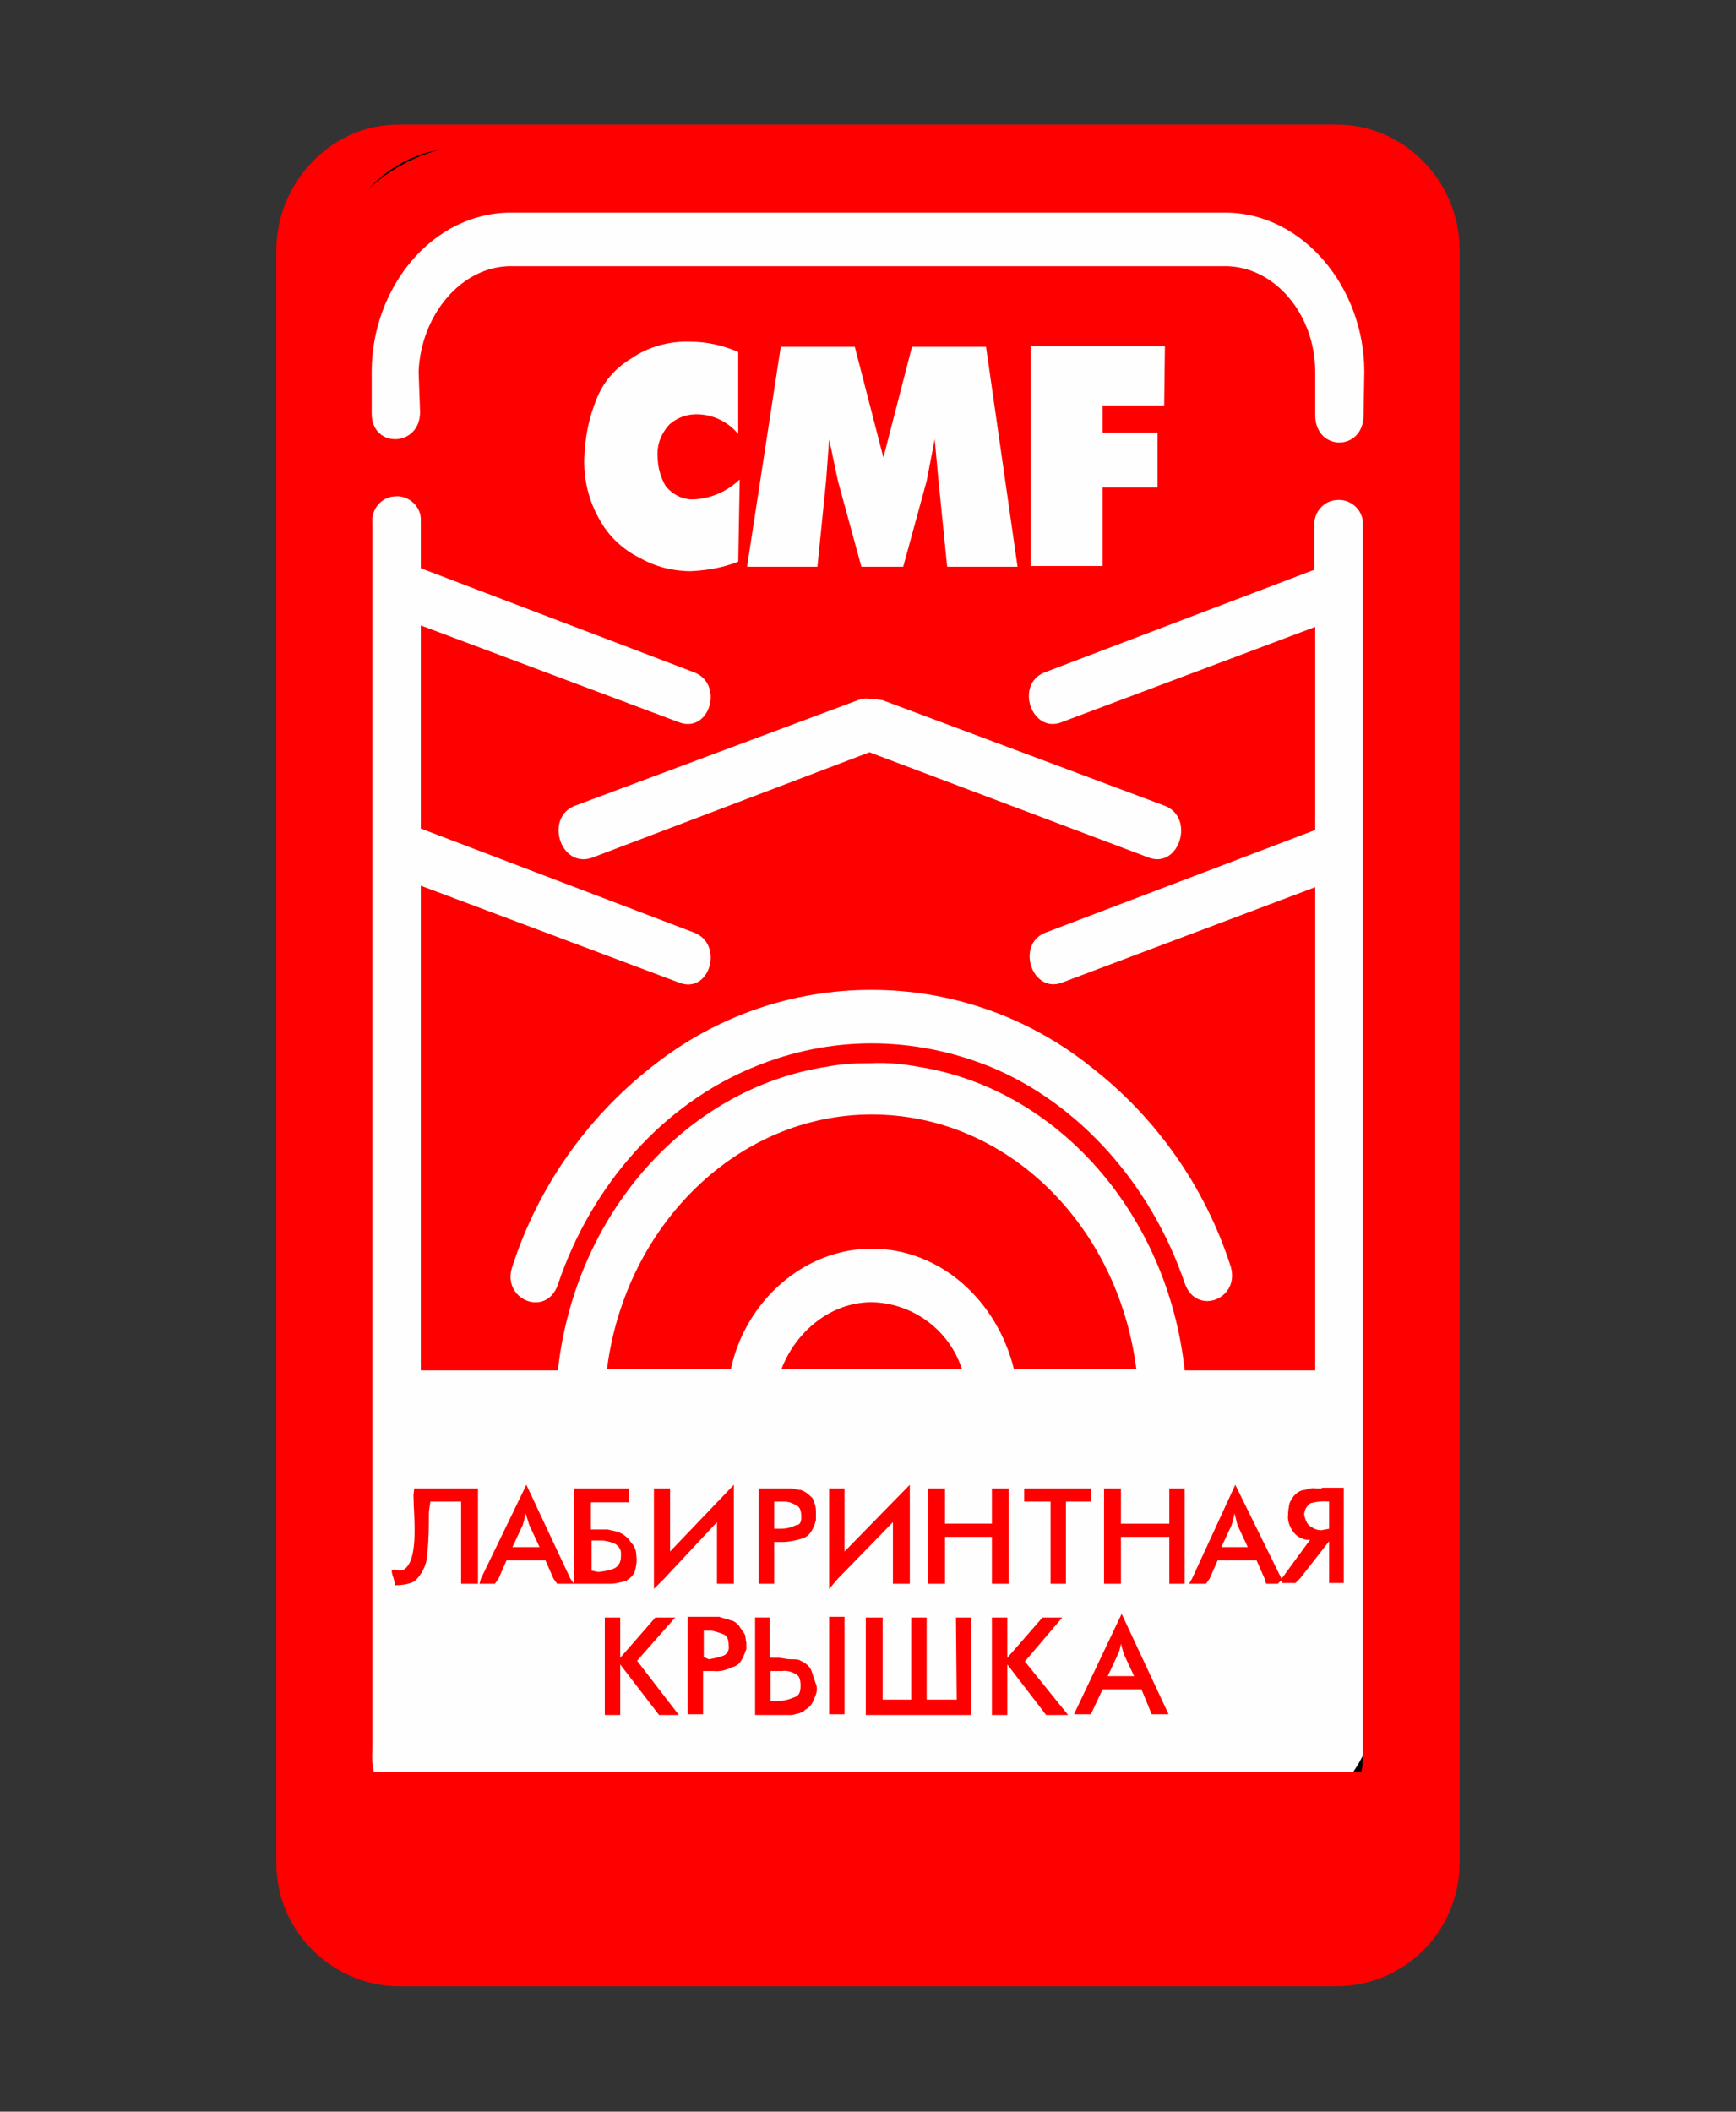 <?xml version="1.0" encoding="utf-8"?>
<!-- Generator: Adobe Illustrator 27.1.1, SVG Export Plug-In . SVG Version: 6.00 Build 0)  -->
<svg version="1.1" id="Слой_1" xmlns="http://www.w3.org/2000/svg" xmlns:xlink="http://www.w3.org/1999/xlink" x="0px" y="0px"
	 viewBox="0 0 236.8 288" style="enable-background:new 0 0 236.8 288;" xml:space="preserve">
<rect x="0" y="0" width="236.8" height="288" fill="#333333" stroke="none"/>
<style type="text/css">
	.st0{fill-rule:evenodd;clip-rule:evenodd;fill:#FE0000;}
	.st1{fill-rule:evenodd;clip-rule:evenodd;fill:#FEFEFE;stroke:#000000;stroke-width:2.29;stroke-miterlimit:10;}
	.st2{fill:#FE0000;}
	.st3{fill:none;}
</style>
<g id="Слой_1-2">
	<g id="_2397049444768">
		<path class="st0" d="M54.2,270.9h128.2c9.3-0.1,16.7-7.6,16.7-16.9V34.1c0-9.4-7.6-17.1-16.7-17.1H54.2c-8.9,0-16.5,7.8-16.5,17.1
			v219.9C37.6,263.1,45,270.7,54.2,270.9z"/>
		<path class="st1" d="M62.9,21.3h109.4c9.1,0,16.5,7.9,16.5,17.6v192.9c0,9.7-7.4,17.6-16.5,17.6H62.9c-9.1,0-16.5-7.9-16.5-17.6
			V38.9C46.4,29.1,53.8,21.3,62.9,21.3z"/>
		<path class="st2" d="M128.9,209.6h6.4v6.4h2.3v-13h-2.3v4.8h-6.4V203h-2.3v13h2.3V209.6z M105.6,210.3h1.1c0.9,0,1.9-0.2,2.8-0.5
			c0.7-0.2,1.4-0.9,1.8-2.5v-0.9c0-0.5,0-0.9-0.2-1.4c-0.1-0.3-0.2-0.7-0.5-0.9c-0.4-0.4-0.8-0.7-1.4-0.9c-0.5,0-0.9-0.2-1.4-0.2
			h-4.3v13h2.1L105.6,210.3L105.6,210.3z M105.6,204.8h1.4c0.6,0,1.1,0.2,1.6,0.5c0.5,0.2,0.7,0.7,0.7,1.6c0,0.7-0.2,1.1-0.7,1.1
			c-0.6,0.3-1.3,0.5-2.1,0.5h-0.9V204.8z M92.1,220.6h-2.7l-4.8,5.5v-5.5h-2.1v13.3h2.1V227l5.3,6.9h2.7l-5.7-7.4L92.1,220.6z
			 M84.6,215.8c0.2,0,0.7-0.2,0.9-0.2c0-0.1,0.1-0.2,0.2-0.2c0,0,0,0,0,0c0.4-0.3,0.8-0.7,0.9-1.1c0.2-0.7,0.3-1.4,0.2-2.1
			c0-0.7-0.2-1.3-0.7-1.8c-0.5-0.8-1.3-1.4-2.3-1.6l-0.9-0.2h-2.3v-3.7h5.2V203h-7.5v13h5C83.8,216,84.2,215.9,84.6,215.8
			L84.6,215.8z M81.6,214.4l-0.9-0.2v-4.1H82c0.6,0,1.3,0.2,1.8,0.4c0.6,0.3,1,0.9,0.9,1.6v0.2c0,0.7-0.3,1.3-0.9,1.6
			C83.1,214.2,82.4,214.3,81.6,214.4L81.6,214.4z M109.2,226.5c-0.2-0.2-0.7-0.2-1.4-0.2c-0.5,0-1.2-0.2-1.6-0.2h-1.2v-5.5h-2v13.3
			h5c0.2,0,0.7-0.2,0.9-0.2c0.5-0.2,0.7-0.2,0.9-0.5c0.6-0.3,1-0.8,1.2-1.4c0.3-0.6,0.5-1.2,0.4-1.8l-0.7-2.1
			C110.5,227.3,109.9,226.8,109.2,226.5L109.2,226.5z M108.3,231.5c-0.7,0.3-1.5,0.5-2.3,0.5h-0.9v-4.1h1.6c0.6-0.1,1.3,0.1,1.8,0.4
			c0.5,0.2,0.7,0.7,0.7,1.6S109,231.3,108.3,231.5L108.3,231.5z M146.5,233.8h2.3l1.6-3.4h5.3l1.4,3.4h2.3l-6.4-13.7L146.5,233.8
			L146.5,233.8z M153.3,225.6l1.4,3h-3.6l1.4-3l0.2-0.5l0.2-0.9L153.3,225.6L153.3,225.6z M100.8,221.7c-0.2-0.2-0.7-0.7-1.1-0.7
			c-0.5-0.2-1.1-0.3-1.6-0.5h-4.3v13.3h2.1v-5.9h1.4c0.9,0.1,1.7-0.1,2.5-0.5c0.9-0.2,1.4-0.7,2-2.5V224c-0.1-0.4-0.1-0.8-0.2-1.1
			C101.3,222.4,101,222.1,100.8,221.7L100.8,221.7z M98.7,225.8c-0.6,0.2-1.3,0.4-2,0.5L96,226v-3.6h1.1c0.5,0.1,1.1,0.3,1.6,0.5
			c0.5,0.2,0.7,0.7,0.7,1.6C99.5,225,99.2,225.6,98.7,225.8L98.7,225.8z M144.9,220.6h-2.7l-4.8,5.5v-5.5h-2.1v13.3h2.1V227l5.3,6.9
			h3l-5.9-7.3L144.9,220.6z M130.5,231.8h-4.1v-11.2h-2.1v11.2h-3.9v-11.2h-2.3v13.3h14.4v-13.3h-2.1L130.5,231.8z M113.1,233.8h2.1
			v-13.3h-2.1V233.8z M143.3,216h2.1v-11.2h3.4V203h-9.1v1.8h3.6L143.3,216z M168.5,202.5l-5.9,12.8l-0.4,0.7h2.3l0.5-0.7l1.1-2.5
			h5.3l1.1,2.5l0.2,0.7h1.6l0.5-0.5v-0.2L168.5,202.5L168.5,202.5z M166.6,211l1.4-3l0.2-0.7l0.2-0.9l0.4,1.6l1.4,3H166.6z
			 M121.8,207.6v8.4h2.3v-13.5l-8.9,9.1V203h-2.1v13.7l1.2-1.4L121.8,207.6L121.8,207.6z M180.3,203h-0.7c-0.5-0.1-1.1,0-1.6,0.2
			c-0.5,0-1,0.3-1.4,0.7c-0.3,0.3-0.5,0.7-0.7,1.1c-0.1,0.5-0.2,1.1-0.2,1.6c-0.1,0.8,0.2,1.6,0.7,2.3c0.5,0.7,1.4,1.2,2.3,1.1
			l-3.8,5.2l-0.2,0.2l0.2,0.5h1.8l0.7-0.7l3.9-5v5.7h2v-13H180.3z M181.3,208.5l-1.1,0.2c-0.5,0-1-0.2-1.4-0.5
			c-0.4-0.2-0.7-0.7-0.9-1.6c0-0.7,0.4-1.3,0.9-1.6c0.8-0.2,1.7-0.3,2.5-0.2L181.3,208.5z M159.5,207.8h-6.6V203h-2.3v13h2.3v-6.4
			h6.6v6.4h2.1v-13h-2.1L159.5,207.8z M71.8,202.5l-6.2,12.8l-0.2,0.7h2.1l0.5-0.7l1.1-2.5h5.3l1.1,2.5l0.5,0.7h2.3l-0.5-0.7
			L71.8,202.5z M69.9,211l1.4-3l0.2-0.7l0.2-0.9l0.5,1.6l1.4,3H69.9z M97.8,207.6v8.4h2.3v-13.5l-8.7,9.1V203h-2.2v13.7l1.4-1.4
			L97.8,207.6L97.8,207.6z M56.4,203.9c0,2.5,0.7,8-0.9,9.8c-1.1,1.4-2.7-0.9-1.8,1.6l0.2,0.9c0.2,0,2.1,0,2.8-0.7l0.2-0.2
			c0.9-1,1.4-2.3,1.4-3.6c0.2-1.8,0.2-3.7,0.2-5.5l0.2-1.4h4.2V216h2.3v-13h-8.7L56.4,203.9z"/>
		<path class="st2" d="M118.9,177.6c-5.5,0-10.3,3.9-12.3,9.1h24.6C129.5,181.4,124.5,177.7,118.9,177.6z M171,19.7H65.6
			c-13.5,0-24.2,12.1-24.2,27v140.1h9.4V71.3c-0.2-1.8,1.2-3.5,3-3.6c1.8-0.2,3.5,1.2,3.6,3c0,0.2,0,0.4,0,0.6v6.2l37.3,14.2
			c4.1,1.6,2.1,8.4-2.1,6.8L57.4,85.3v27.7l37.3,14.2c4.1,1.6,2.1,8.5-2.1,6.8l-35.2-13.2v66.1h18.7c2.3-21.2,17.4-38.4,36.6-41.4
			c2-0.4,4.1-0.5,6.2-0.5c2.1-0.1,4.3,0.1,6.4,0.5h9.8c-5.2-2.1-10.7-3.2-16.2-3.2c-5.5,0-10.9,1.1-16,3.2
			c-12.3,5-22.2,16-26.8,29.7c-1.6,4.6-7.8,2-6.2-2.5c3.5-10.8,10.1-20.2,19-27.2c17.5-14,42.4-14,59.9,0c8.9,6.9,15.5,16.3,19,27
			c1.6,4.6-4.6,7.1-6.2,2.5c-4.6-13.5-14.4-24.5-26.5-29.5h-9.8c19,3,34,20.1,36.3,41.4h17.8v-65.9l-34.5,13
			c-4.1,1.6-6.4-5.2-2.3-6.8l36.8-14V85.5l-34.6,13c-4.1,1.6-6.4-5.2-2.3-6.8l36.8-14v-5.9c-0.2-1.8,1.2-3.5,3-3.6
			c1.8-0.2,3.5,1.2,3.6,3c0,0.2,0,0.4,0,0.6v166.9c0,1,0,2-0.2,3H51c-0.2-1-0.3-2-0.2-3v-51.9h-9.4v56c0,14.9,10.7,27,24.2,27H171
			c13.5,0,24.5-12.1,24.5-27V46.6C195.4,31.8,184.4,19.6,171,19.7L171,19.7z M94.2,77.9c-2.4,0-4.8-0.6-6.9-1.8
			c-2.3-1.1-4.3-3-5.5-5.2c-1.5-2.6-2.2-5.5-2.1-8.5c0.1-2.7,0.6-5.3,1.6-7.8c0.9-2.4,2.6-4.4,4.8-5.7c2.3-1.6,5.2-2.4,8-2.3
			c2.3,0,4.5,0.5,6.6,1.4v11.2c-1.4-1.7-3.5-2.7-5.7-2.7c-1.4,0-2.7,0.5-3.7,1.4c-1.1,1.2-1.7,2.7-1.6,4.3c0,1.5,0.4,2.9,1.1,4.1
			c1,1.2,2.4,1.9,3.9,1.8c2.3-0.1,4.5-1.1,6.2-2.7l-0.2,11.2C98.7,77.4,96.5,77.8,94.2,77.9L94.2,77.9z M158.9,109.9
			c4.1,1.6,2,8.5-2.1,7.1l-38.2-14.4L80.7,117c-4.3,1.4-6.4-5.5-2.3-7.1L117,95.5c0.5-0.2,1.1-0.3,1.6-0.2c0.6,0,1.2,0.1,1.8,0.2
			L158.9,109.9z M101.9,77.3l4.6-30h10.1l3.9,15.1l3.9-15.1h10.1l4.3,30h-9.6L128,65.4l-0.5-5.5l-1.1,5.7l-3.2,11.7h-5.7l-3.2-11.7
			l-1.2-5.7l-0.4,5.5l-1.2,11.9L101.9,77.3z M158.8,55.3h-8.4V59h7.5v7.5h-7.5v10.7h-9.8v-30h18.3L158.8,55.3L158.8,55.3z M186,56.6
			c0,5-6.6,5-6.6,0v-5.9c0-7.8-5.5-14.4-12.3-14.4H69.7c-6.8,0-12.3,6.7-12.6,14.4l0.2,5.5c0,4.8-6.6,5-6.6,0.2v-5.7
			c0-11.4,8.2-21.7,19-21.7h97.4c10.7,0,19,10.3,19,21.7L186,56.6z M118.9,170.3c9.4,0,17.1,7.1,19.4,16.4H155
			c-2.5-19.6-17.6-34.7-36.1-34.7c-18.3,0-33.6,15.1-36.1,34.7h16.9C101.7,177.4,109.7,170.3,118.9,170.3L118.9,170.3z"/>
	</g>
	<polygon class="st3" points="0,0 236.8,0 236.8,288 0,288 	"/>
</g>
</svg>
